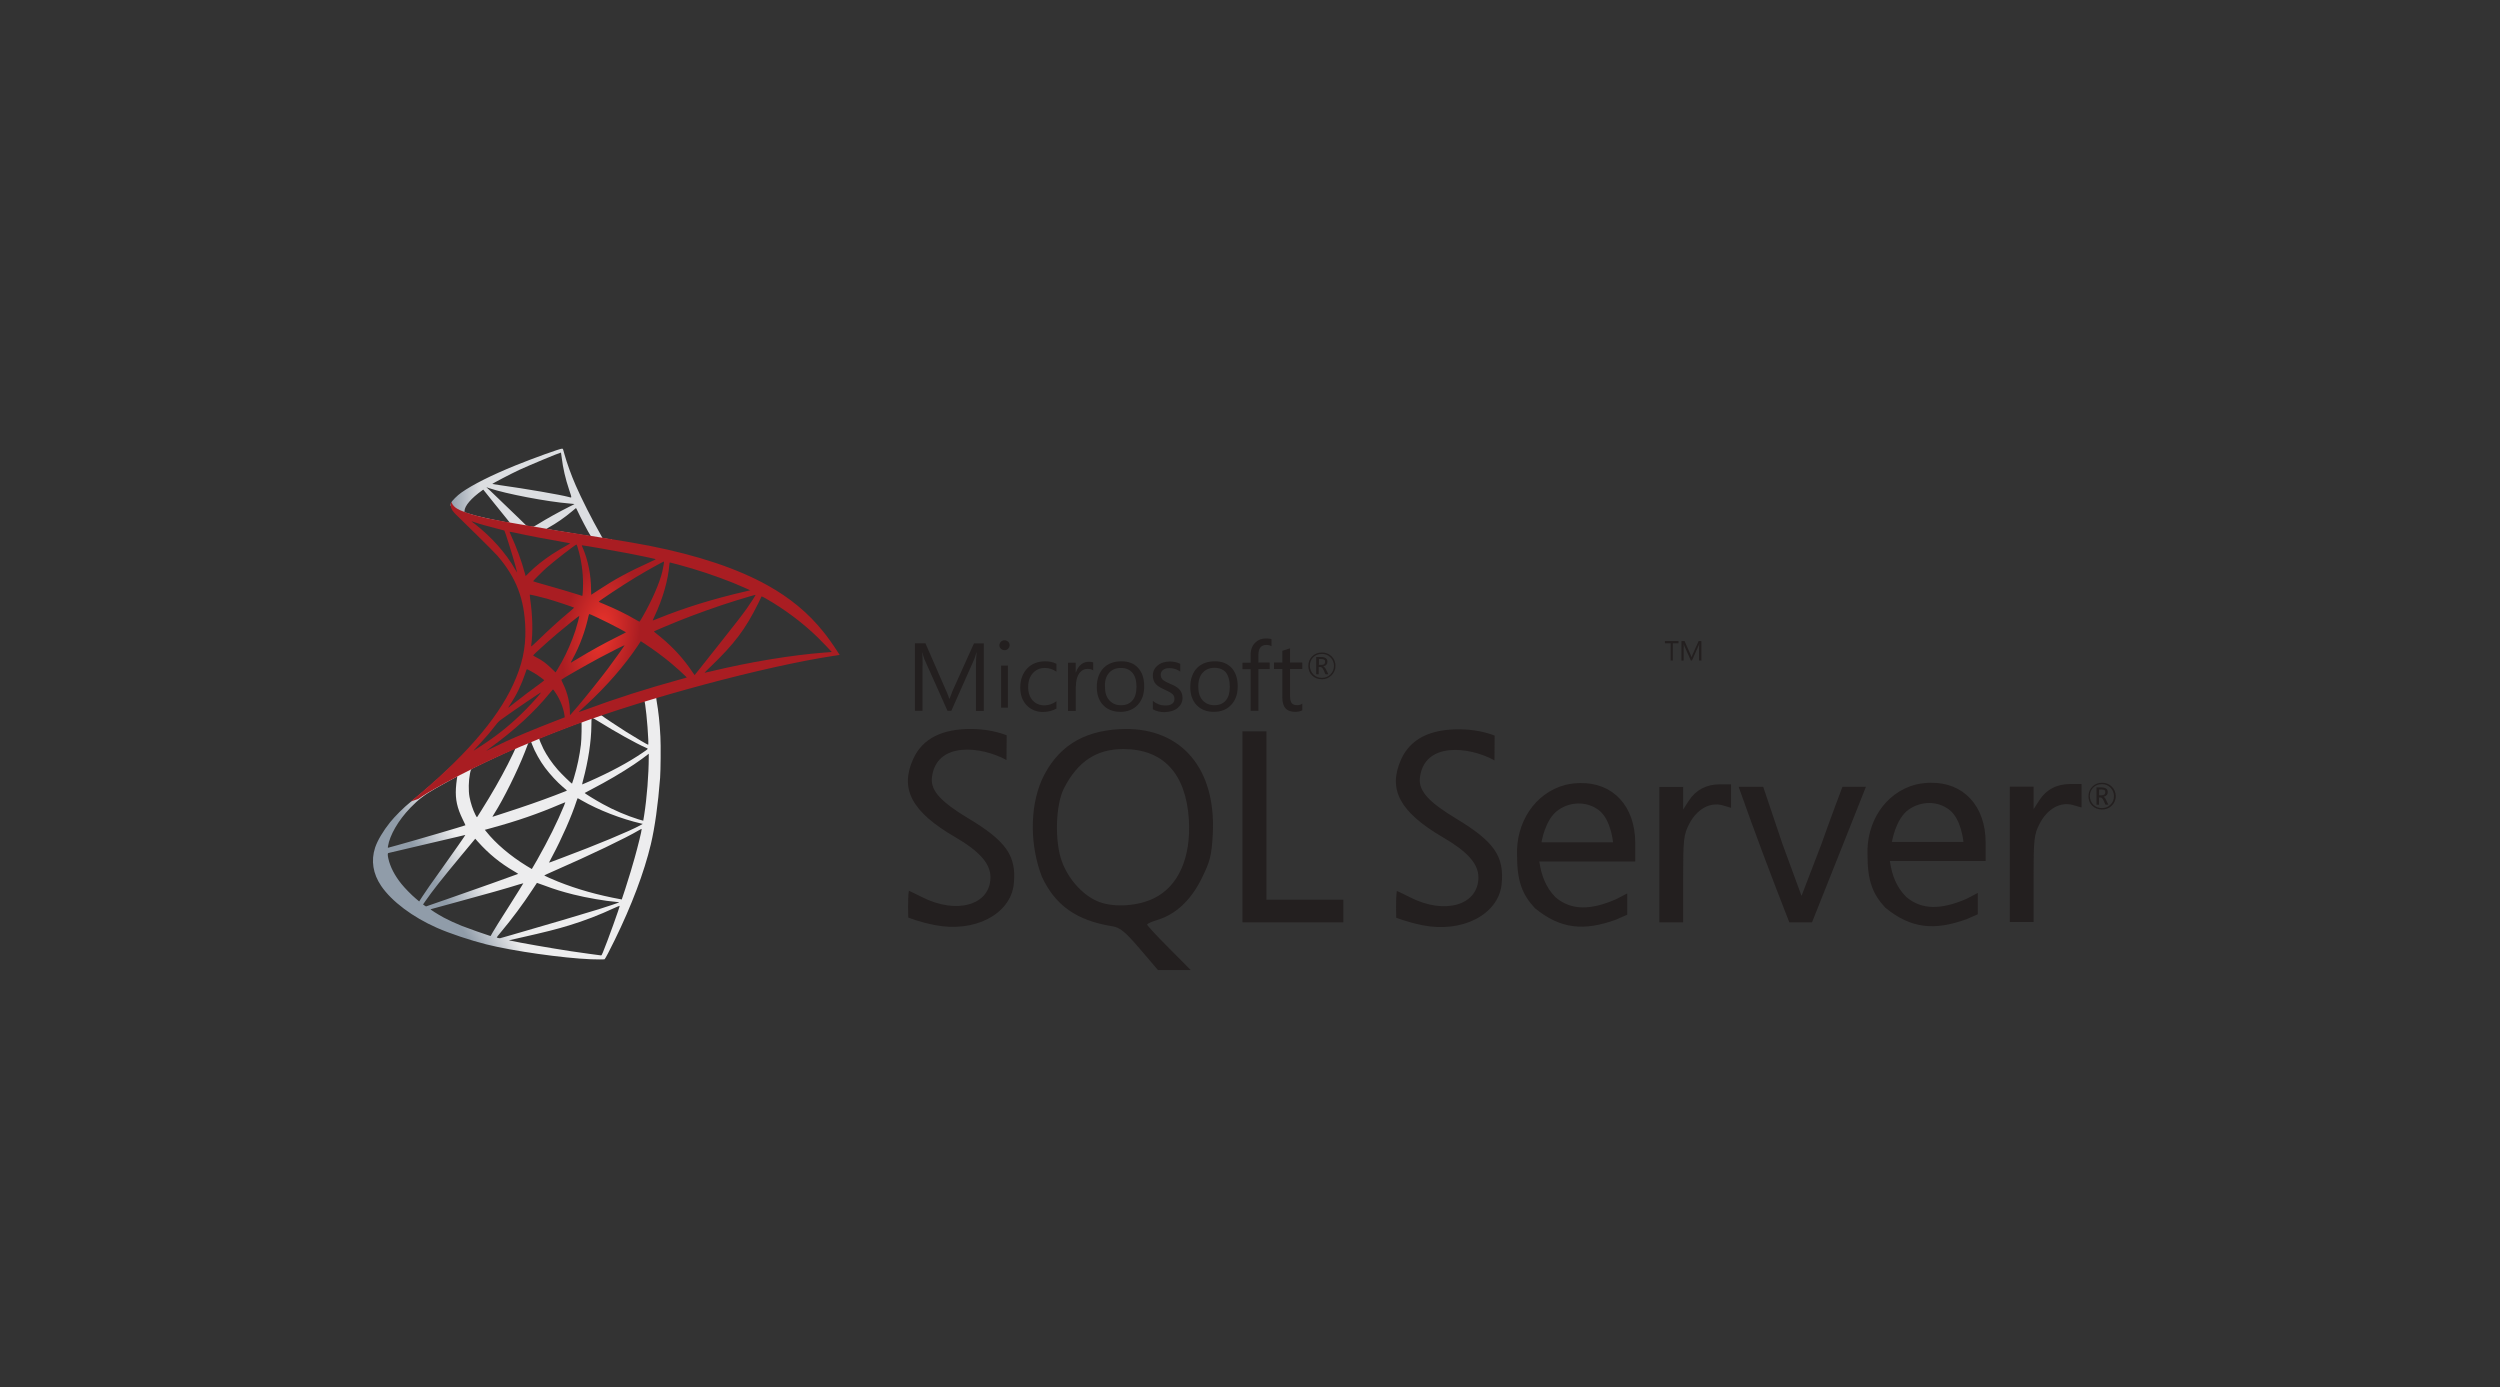 <svg xmlns="http://www.w3.org/2000/svg" width="164" height="91" viewBox="0 0 164 91" fill="none"><rect x="0" y="0" width="164" height="91" fill="#333333" stroke="none"/><g style="mix-blend-mode:luminosity"><path d="M43.795 45.074L37.085 47.265L31.247 49.842L29.613 50.273C29.198 50.668 28.761 51.069 28.29 51.475C27.772 51.921 27.29 52.327 26.92 52.621C26.509 52.946 25.901 53.554 25.591 53.94C25.13 54.518 24.765 55.132 24.607 55.604C24.328 56.456 24.465 57.318 25.003 58.114C25.693 59.129 27.067 60.163 28.67 60.868C29.487 61.229 30.861 61.69 31.896 61.949C33.615 62.385 36.943 62.857 38.774 62.928C39.144 62.943 39.641 62.943 39.661 62.928C39.702 62.902 39.986 62.36 40.316 61.685C41.442 59.387 42.253 57.232 42.694 55.391C42.958 54.275 43.166 52.789 43.303 51.029C43.339 50.537 43.354 48.888 43.323 48.33C43.278 47.417 43.197 46.677 43.07 45.951C43.05 45.845 43.044 45.748 43.055 45.743C43.075 45.728 43.136 45.708 43.962 45.469L43.795 45.074V45.074H43.795V45.074ZM42.264 45.972C42.324 45.972 42.487 47.529 42.527 48.513C42.537 48.721 42.532 48.858 42.522 48.858C42.481 48.858 41.665 48.376 41.082 48.011C40.574 47.691 39.611 47.052 39.459 46.93C39.408 46.895 39.413 46.89 39.829 46.748C40.534 46.509 42.208 45.972 42.264 45.972ZM38.845 47.098C38.891 47.098 39.007 47.163 39.286 47.336C40.331 47.99 41.751 48.782 42.36 49.045C42.547 49.127 42.568 49.096 42.137 49.39C41.214 50.019 40.062 50.638 38.652 51.262C38.404 51.373 38.196 51.46 38.191 51.46C38.18 51.46 38.211 51.333 38.251 51.181C38.591 49.918 38.784 48.639 38.794 47.615C38.799 47.108 38.799 47.108 38.845 47.093C38.835 47.098 38.84 47.098 38.845 47.098ZM38.14 47.366C38.17 47.397 38.15 48.533 38.109 48.842C38.018 49.583 37.876 50.273 37.643 51.049C37.587 51.236 37.536 51.394 37.526 51.404C37.506 51.429 36.811 50.749 36.583 50.486C36.187 50.029 35.878 49.573 35.649 49.126C35.533 48.898 35.35 48.452 35.365 48.437C35.446 48.381 38.12 47.346 38.14 47.366ZM34.822 48.67C34.828 48.67 34.833 48.67 34.838 48.675C34.848 48.685 34.883 48.766 34.914 48.858C35.076 49.299 35.441 49.948 35.756 50.364C36.101 50.821 36.552 51.307 36.928 51.627C37.049 51.728 37.161 51.825 37.176 51.84C37.206 51.87 37.217 51.865 36.39 52.18C35.431 52.545 34.386 52.91 33.189 53.296C32.903 53.388 32.618 53.481 32.332 53.575C32.286 53.59 32.302 53.565 32.434 53.357C33.027 52.428 33.93 50.608 34.437 49.319C34.523 49.096 34.609 48.873 34.625 48.822C34.645 48.751 34.67 48.726 34.736 48.69C34.772 48.68 34.807 48.67 34.822 48.67ZM33.808 49.091C33.823 49.101 33.565 49.644 33.311 50.141C32.819 51.099 32.281 52.043 31.561 53.189C31.439 53.387 31.323 53.57 31.308 53.59C31.282 53.626 31.272 53.615 31.191 53.458C31.018 53.118 30.876 52.682 30.8 52.281C30.724 51.886 30.739 51.196 30.826 50.77C30.892 50.455 30.887 50.46 31.039 50.384C31.688 50.055 33.788 49.071 33.808 49.091ZM42.558 49.446V49.659C42.558 50.79 42.436 52.342 42.258 53.473C42.228 53.671 42.202 53.833 42.197 53.839C42.197 53.839 42.05 53.798 41.878 53.747C41.117 53.509 40.29 53.159 39.545 52.748C39.053 52.479 38.337 52.038 38.358 52.017C38.363 52.013 38.576 51.901 38.824 51.769C39.819 51.252 40.772 50.694 41.599 50.141C41.908 49.933 42.375 49.598 42.477 49.507L42.558 49.446ZM29.979 50.947C29.999 50.947 29.994 50.988 29.963 51.17C29.943 51.302 29.918 51.546 29.908 51.713C29.867 52.454 29.989 53.002 30.354 53.752C30.456 53.96 30.537 54.133 30.532 54.138C30.496 54.168 27.138 55.152 26.083 55.441C25.769 55.527 25.495 55.603 25.474 55.608C25.439 55.619 25.434 55.614 25.449 55.527C25.566 54.782 26.134 53.808 26.925 52.986C27.453 52.438 27.874 52.119 28.594 51.708C29.111 51.414 29.908 50.973 29.968 50.952C29.968 50.947 29.974 50.947 29.979 50.947ZM37.891 52.362C37.896 52.357 38.018 52.423 38.165 52.51C39.251 53.139 40.762 53.722 42.05 54.021L42.167 54.046L42.005 54.138C41.33 54.513 39.114 55.436 36.846 56.283C36.517 56.405 36.192 56.527 36.131 56.552C36.07 56.577 36.014 56.593 36.014 56.587C36.014 56.582 36.106 56.405 36.222 56.187C36.856 55 37.495 53.554 37.82 52.55C37.861 52.454 37.886 52.367 37.891 52.362ZM37.085 52.626C37.09 52.631 37.049 52.738 36.998 52.859C36.557 53.93 35.979 55.096 35.239 56.405C35.051 56.74 34.894 57.009 34.888 57.009C34.883 57.009 34.731 56.917 34.549 56.806C33.473 56.146 32.52 55.335 31.896 54.549L31.805 54.437L32.266 54.31C33.92 53.859 35.325 53.372 36.719 52.773C36.917 52.692 37.08 52.626 37.085 52.626ZM42.096 54.376C42.096 54.376 42.101 54.381 42.096 54.376C42.101 54.493 41.842 55.538 41.629 56.293C41.452 56.927 41.3 57.425 41.021 58.302C40.899 58.688 40.793 59.007 40.787 59.007C40.782 59.007 40.752 59.002 40.721 58.992C39.215 58.718 37.866 58.337 36.598 57.83C36.243 57.688 35.736 57.46 35.705 57.435C35.695 57.424 35.999 57.282 36.385 57.115C38.693 56.106 41.087 54.959 41.908 54.467C42.005 54.407 42.081 54.376 42.096 54.376ZM30.526 54.772C30.537 54.782 29.892 55.71 28.99 56.973C28.675 57.414 28.31 57.932 28.173 58.124C28.036 58.317 27.828 58.621 27.711 58.804L27.498 59.134L27.27 58.941C27.001 58.718 26.535 58.241 26.327 57.977C25.89 57.435 25.596 56.861 25.48 56.339C25.424 56.096 25.424 55.974 25.474 55.959C25.551 55.938 26.905 55.619 28.173 55.325C28.878 55.162 29.695 54.97 29.989 54.899C30.283 54.828 30.521 54.772 30.526 54.772ZM31.176 55.02L31.338 55.203C32.068 56.02 32.814 56.623 33.717 57.151C33.879 57.242 34.001 57.323 33.991 57.328C33.955 57.353 30.856 58.454 29.421 58.951C28.614 59.235 27.95 59.463 27.945 59.463C27.94 59.463 27.894 59.433 27.843 59.398L27.752 59.332L27.899 59.119C28.376 58.429 28.974 57.673 30.278 56.101L31.176 55.02ZM35.223 57.916C35.228 57.911 35.452 57.992 35.725 58.094C36.385 58.343 36.907 58.5 37.607 58.677C38.469 58.895 39.717 59.108 40.453 59.169C40.564 59.179 40.625 59.19 40.605 59.205C40.569 59.225 39.824 59.474 39.276 59.646C38.404 59.92 35.741 60.706 33.57 61.33C33.169 61.447 32.824 61.543 32.804 61.548C32.753 61.558 32.586 61.513 32.586 61.492C32.586 61.482 32.708 61.325 32.855 61.153C33.585 60.28 34.31 59.306 34.914 58.383C35.081 58.13 35.223 57.922 35.223 57.916ZM34.331 57.942C34.336 57.947 33.975 58.525 33.347 59.519C33.078 59.94 32.779 60.417 32.672 60.584C32.571 60.747 32.418 61 32.332 61.142L32.185 61.401L32.109 61.381C31.926 61.33 30.643 60.879 30.303 60.742C29.882 60.574 29.446 60.371 29.121 60.199C28.716 59.981 28.209 59.656 28.249 59.646C28.259 59.641 28.954 59.453 29.791 59.225C32.013 58.621 33.245 58.272 34.052 58.018C34.199 57.972 34.325 57.937 34.331 57.942ZM40.645 59.423H40.65C40.671 59.474 39.849 61.756 39.55 62.476C39.484 62.639 39.459 62.679 39.423 62.674C39.337 62.669 38.145 62.502 37.419 62.395C36.157 62.202 34.036 61.832 33.504 61.71L33.382 61.685L34.138 61.513C35.761 61.147 36.542 60.95 37.333 60.706C38.333 60.402 39.322 60.021 40.321 59.555C40.478 59.484 40.61 59.428 40.645 59.423Z" fill="url(#paint0_linear_54_10852)"></path><path d="M36.877 29.431C36.765 29.416 34.964 30.066 33.803 30.537C32.235 31.176 31.018 31.785 30.267 32.312C29.988 32.51 29.638 32.86 29.583 32.997C29.562 33.048 29.552 33.109 29.552 33.17L30.232 33.814L31.85 34.331L35.7 35.021L40.102 35.777L40.148 35.396C40.133 35.396 40.123 35.391 40.108 35.391L39.529 35.3L39.413 35.092C38.814 34.037 38.155 32.728 37.769 31.846C37.47 31.161 37.186 30.37 37.029 29.802C36.942 29.457 36.932 29.437 36.877 29.431V29.431H36.877V29.431ZM36.795 29.69H36.8C36.805 29.695 36.826 29.837 36.846 30.005C36.932 30.715 37.09 31.399 37.338 32.14C37.526 32.698 37.526 32.667 37.308 32.602C36.79 32.46 34.472 32.059 32.793 31.826C32.525 31.79 32.296 31.755 32.296 31.75C32.276 31.729 33.508 31.085 34.051 30.831C34.746 30.512 36.653 29.715 36.795 29.69ZM31.906 31.962L32.104 32.028C33.179 32.394 35.882 32.911 37.373 33.033C37.541 33.048 37.683 33.063 37.688 33.063C37.693 33.068 37.551 33.144 37.368 33.23C36.648 33.591 35.857 34.032 35.309 34.372C35.147 34.473 35 34.554 34.979 34.554C34.959 34.554 34.853 34.534 34.741 34.519L34.538 34.488L34.031 33.991C33.138 33.124 32.438 32.455 32.169 32.201L31.906 31.962ZM31.703 32.12L32.418 33.012C32.809 33.504 33.204 33.986 33.291 34.093C33.377 34.199 33.448 34.285 33.443 34.291C33.422 34.306 32.408 34.108 31.87 33.986C31.317 33.859 31.089 33.799 30.749 33.692L30.47 33.601V33.53C30.475 33.19 30.907 32.683 31.637 32.165L31.703 32.12ZM37.779 33.337C37.8 33.337 37.825 33.383 37.886 33.52C38.058 33.9 38.596 34.925 38.728 35.122C38.768 35.188 38.839 35.193 38.124 35.077C36.405 34.798 35.852 34.706 35.852 34.696C35.852 34.691 35.903 34.656 35.968 34.62C36.501 34.326 37.039 33.951 37.516 33.55C37.632 33.454 37.739 33.362 37.759 33.347C37.764 33.337 37.774 33.332 37.779 33.337Z" fill="url(#paint1_linear_54_10852)"></path><path d="M29.619 32.926C29.619 32.926 29.507 33.103 29.614 33.367C29.68 33.529 29.872 33.727 30.091 33.93C30.091 33.93 32.348 36.131 32.622 36.446C33.869 37.886 34.412 39.307 34.463 41.264C34.493 42.522 34.255 43.628 33.661 44.911C32.606 47.214 30.38 49.755 26.946 52.575L27.448 52.408C27.773 52.164 28.214 51.906 29.249 51.338C31.637 50.029 34.326 48.827 37.623 47.589C42.37 45.804 50.176 43.714 54.619 43.035L55.081 42.964L55.01 42.852C54.604 42.223 54.325 41.833 53.99 41.417C53.017 40.209 51.835 39.23 50.389 38.419C48.401 37.308 45.829 36.441 42.573 35.797C41.959 35.675 40.61 35.442 39.515 35.274C37.191 34.914 35.69 34.666 34.037 34.382C33.443 34.28 32.556 34.128 31.967 34.001C31.663 33.935 31.08 33.798 30.623 33.641C30.258 33.499 29.73 33.357 29.619 32.926ZM30.927 34.194C30.933 34.189 31.014 34.219 31.12 34.255C31.313 34.321 31.561 34.397 31.856 34.478C32.078 34.539 32.302 34.598 32.525 34.655C32.83 34.731 33.083 34.803 33.088 34.803C33.124 34.838 33.636 36.476 33.809 37.105C33.874 37.344 33.925 37.547 33.92 37.547C33.915 37.552 33.859 37.465 33.793 37.349C33.2 36.304 32.261 35.244 31.176 34.392C31.034 34.29 30.927 34.199 30.927 34.194ZM33.423 34.884C33.448 34.884 33.56 34.899 33.697 34.929C34.559 35.122 36.106 35.416 37.095 35.584C37.263 35.609 37.395 35.639 37.395 35.65C37.395 35.66 37.334 35.695 37.258 35.736C37.09 35.822 36.416 36.223 36.192 36.375C35.629 36.75 35.122 37.156 34.757 37.521C34.61 37.668 34.483 37.79 34.483 37.79C34.483 37.79 34.453 37.704 34.427 37.597C34.245 36.892 33.864 35.847 33.519 35.112C33.464 34.995 33.418 34.889 33.418 34.879C33.418 34.889 33.418 34.884 33.423 34.884ZM37.816 35.721C37.846 35.731 37.897 35.903 37.998 36.283C38.186 37.019 38.272 37.841 38.242 38.607C38.231 38.82 38.221 39.017 38.211 39.043L38.196 39.093L37.932 39.007C37.389 38.835 36.507 38.576 35.751 38.363C35.32 38.246 34.97 38.14 34.97 38.13C34.97 38.099 35.599 37.471 35.868 37.232C36.38 36.781 37.77 35.705 37.816 35.721ZM38.165 35.771C38.181 35.756 40.265 36.116 41.214 36.299C41.919 36.436 42.943 36.649 43.004 36.674C43.035 36.684 42.928 36.745 42.588 36.897C41.249 37.501 40.255 38.044 39.266 38.703C39.008 38.875 38.789 39.017 38.784 39.017C38.779 39.017 38.774 38.87 38.774 38.693C38.774 37.729 38.581 36.755 38.226 35.934C38.191 35.852 38.16 35.776 38.165 35.771ZM43.557 36.837C43.572 36.852 43.506 37.263 43.446 37.506C43.263 38.262 42.771 39.383 42.167 40.438C42.061 40.625 41.965 40.778 41.954 40.783C41.944 40.788 41.807 40.712 41.65 40.62C41.062 40.275 40.392 39.951 39.662 39.646C39.459 39.56 39.281 39.489 39.276 39.479C39.241 39.449 40.874 38.368 41.736 37.851C42.421 37.435 43.537 36.816 43.557 36.837ZM43.943 36.897C43.988 36.897 44.911 37.151 45.393 37.293C46.585 37.648 47.955 38.15 48.847 38.556L49.218 38.723L48.959 38.784C46.778 39.286 44.911 39.865 43.111 40.595C42.964 40.656 42.832 40.706 42.822 40.706C42.812 40.706 42.862 40.59 42.928 40.448C43.471 39.297 43.821 38.094 43.907 37.07C43.912 36.973 43.927 36.897 43.943 36.897ZM34.752 39.007C34.767 38.992 35.472 39.16 35.853 39.266C36.431 39.428 37.658 39.839 37.658 39.87C37.658 39.875 37.521 39.991 37.359 40.133C36.695 40.686 36.055 41.269 35.289 42.01C35.061 42.228 34.869 42.406 34.858 42.406C34.848 42.406 34.843 42.375 34.848 42.335C34.965 41.483 34.94 40.387 34.777 39.276C34.762 39.134 34.747 39.012 34.752 39.007ZM49.568 39.023C49.578 39.033 49.243 39.56 49.03 39.859C48.726 40.296 48.279 40.874 47.27 42.142C46.737 42.811 46.139 43.567 45.941 43.821C45.738 44.074 45.571 44.287 45.566 44.287C45.561 44.287 45.495 44.196 45.424 44.085C44.856 43.232 44.176 42.487 43.369 41.817C43.217 41.69 43.05 41.553 42.994 41.513C42.938 41.472 42.893 41.432 42.893 41.427C42.893 41.412 43.755 41.041 44.409 40.778C45.556 40.311 47.118 39.753 48.289 39.393C48.903 39.2 49.557 39.012 49.568 39.023ZM49.958 39.124C49.978 39.119 50.1 39.18 50.247 39.266C51.48 39.971 52.687 40.879 53.641 41.812C53.909 42.076 54.574 42.766 54.564 42.771C54.564 42.771 54.33 42.791 54.056 42.811C51.921 42.974 49.187 43.425 46.56 44.059C46.382 44.1 46.225 44.135 46.215 44.135C46.205 44.135 46.403 43.937 46.651 43.699C48.193 42.213 48.898 41.275 49.73 39.601C49.847 39.352 49.948 39.139 49.958 39.124C49.953 39.124 49.953 39.124 49.958 39.124ZM38.663 40.281C38.733 40.296 39.393 40.605 39.89 40.854C40.346 41.082 41.031 41.447 41.067 41.477C41.072 41.483 40.828 41.609 40.529 41.756C39.575 42.233 38.759 42.685 37.907 43.202C37.663 43.349 37.46 43.471 37.455 43.471C37.435 43.471 37.44 43.45 37.577 43.202C38.034 42.37 38.399 41.376 38.607 40.407C38.627 40.331 38.647 40.281 38.663 40.281ZM38.003 40.402C38.018 40.417 37.846 41.041 37.739 41.381C37.531 42.025 37.181 42.832 36.842 43.44C36.76 43.582 36.639 43.79 36.573 43.907L36.446 44.11L36.162 43.836C35.832 43.516 35.563 43.319 35.219 43.141C35.081 43.07 34.975 43.009 34.975 42.999C34.975 42.959 35.842 42.172 36.507 41.604C36.984 41.193 37.988 40.387 38.003 40.402ZM42.035 42.061L42.284 42.223C42.852 42.593 43.522 43.085 44.034 43.516C44.323 43.755 44.881 44.257 44.993 44.379L45.053 44.445L44.643 44.561C42.319 45.205 40.524 45.779 38.429 46.55C38.196 46.636 37.998 46.707 37.983 46.707C37.952 46.707 37.927 46.732 38.45 46.25C39.789 45.018 40.975 43.658 41.858 42.335L42.035 42.061ZM40.975 42.325C40.986 42.335 40.291 43.313 39.875 43.866C39.378 44.526 38.495 45.632 37.886 46.352C37.633 46.651 37.415 46.9 37.405 46.905C37.389 46.91 37.384 46.834 37.384 46.717C37.384 46.103 37.227 45.449 36.953 44.891C36.837 44.658 36.816 44.602 36.842 44.577C36.938 44.49 38.414 43.648 39.347 43.146C39.976 42.811 40.96 42.314 40.975 42.325ZM34.564 43.897C34.579 43.897 34.696 43.958 34.828 44.029C35.153 44.206 35.442 44.404 35.7 44.617C35.711 44.627 35.579 44.734 35.406 44.861C34.924 45.205 34.194 45.758 33.768 46.098C33.322 46.453 33.306 46.463 33.357 46.387C33.692 45.875 33.859 45.586 34.037 45.216C34.194 44.886 34.351 44.495 34.463 44.156C34.503 44.008 34.554 43.897 34.564 43.897ZM36.274 45.236C36.299 45.231 36.329 45.276 36.466 45.479C36.755 45.91 36.979 46.489 37.034 46.955L37.044 47.057L36.35 47.326C35.107 47.807 33.961 48.284 33.185 48.639C32.967 48.741 32.586 48.923 32.338 49.045C32.089 49.172 31.886 49.268 31.886 49.263C31.886 49.258 32.043 49.142 32.236 48.999C33.753 47.899 35.066 46.692 36.05 45.484C36.157 45.358 36.253 45.241 36.263 45.236L36.274 45.236ZM35.487 45.429C35.508 45.449 34.929 46.103 34.534 46.504C33.555 47.503 32.586 48.284 31.384 49.045C31.232 49.142 31.095 49.228 31.08 49.238C31.044 49.258 31.09 49.207 31.617 48.634C31.952 48.274 32.206 47.97 32.495 47.594C32.688 47.346 32.723 47.31 33.002 47.113C33.748 46.575 35.467 45.408 35.487 45.429Z" fill="url(#paint2_radial_54_10852)"></path><path d="M73.803 47.822C73.681 47.822 73.559 47.833 73.438 47.833C70.973 47.965 69.311 49.049 68.339 51.167C67.508 53.083 67.599 55.587 68.349 57.514C69.221 59.397 70.629 60.391 72.981 60.766C73.478 60.848 73.812 61.121 74.776 62.246L75.962 63.635H78.112L76.682 62.194C75.892 61.403 75.252 60.715 75.252 60.655C75.252 60.594 75.555 60.462 75.921 60.35C77.127 59.985 78.129 59.053 78.83 57.624C79.398 56.477 79.479 56.122 79.56 54.695C79.773 50.446 77.533 47.79 73.803 47.82L73.803 47.822ZM75.688 58.932C74.642 59.439 73.123 59.54 72.131 59.176C71.106 58.8 70.113 57.735 69.667 56.529C69.171 55.211 69.241 52.779 69.809 51.684C70.721 49.941 71.928 49.139 73.691 49.139C76.307 49.139 77.795 50.74 77.989 53.751C78.142 56.264 77.301 58.15 75.689 58.931L75.688 58.932ZM112.837 51.451C111.935 51.451 111.245 51.816 110.78 52.535L110.415 53.105V51.624H108.854V60.505H110.414V57.666C110.414 55.071 110.446 54.767 110.809 54.057C111.309 53.083 112.169 52.597 113 52.829L113.558 52.992V51.453H112.837V51.451ZM103.666 51.369C103.36 51.369 103.036 51.41 102.713 51.481C100.624 52.027 99.446 54.027 99.518 56.084C99.518 57.807 99.853 58.668 100.684 59.572C102.387 60.969 103.927 61.08 106.006 60.331C106.36 60.179 106.746 60.005 106.746 60.005V58.608L106.006 58.992C104.324 59.724 103.057 59.724 102.042 58.861C101.394 58.202 101.11 57.412 100.978 56.51H107.273V55.312C107.273 52.871 105.804 51.33 103.665 51.369H103.666ZM101.12 55.264C101.12 55.264 101.353 53.741 102.215 53.143C102.63 52.85 103.107 52.709 103.573 52.709C104.04 52.709 104.506 52.859 104.891 53.154C105.682 53.762 105.814 55.252 105.814 55.252H101.12V55.264H101.12ZM63.484 53.662C61.791 52.636 61.04 51.897 61.132 51.025C61.395 48.613 64.376 48.947 66.026 49.859L66.038 48.237C66.038 48.237 65.125 47.841 63.817 47.82C61.811 47.79 60.514 48.448 59.906 49.787C59.013 51.763 59.804 53.254 62.661 54.916C64.265 55.849 64.974 56.66 64.974 57.543C64.974 59.368 62.774 60.005 60.504 58.86C60.036 58.628 59.641 58.433 59.62 58.433C59.539 58.951 59.581 60.189 59.581 60.189C59.581 60.189 60.278 60.482 61.324 60.684C63.919 61.201 66.28 59.984 66.503 58.008C66.697 56.153 66.026 55.18 63.484 53.66L63.484 53.662ZM126.654 51.348C126.35 51.348 126.026 51.39 125.689 51.461C123.603 52.008 122.427 54.007 122.508 56.065C122.508 57.785 122.841 58.638 123.672 59.54C125.375 60.939 126.916 61.051 129.005 60.3C129.358 60.149 129.743 59.977 129.743 59.977V58.578L129.003 58.964C127.318 59.694 126.051 59.694 125.04 58.831C124.389 58.173 124.106 57.392 123.975 56.48H130.259V55.282C130.259 52.853 128.789 51.31 126.651 51.351L126.654 51.348ZM124.108 55.243C124.108 55.243 124.343 53.722 125.204 53.113C125.618 52.819 126.095 52.677 126.561 52.677C127.026 52.677 127.495 52.828 127.879 53.123C128.67 53.731 128.802 55.232 128.802 55.232H124.11L124.108 55.243ZM95.494 53.681C93.801 52.658 93.053 51.917 93.143 51.045C93.406 48.632 96.387 48.967 98.037 49.879L98.049 48.256C98.049 48.256 97.136 47.861 95.829 47.842C93.822 47.812 92.525 48.47 91.916 49.809C91.024 51.785 91.825 53.276 94.673 54.938C96.275 55.87 96.984 56.67 96.984 57.553C96.984 59.379 94.785 60.026 92.514 58.87C92.05 58.638 91.654 58.446 91.631 58.446C91.55 58.963 91.592 60.202 91.592 60.202C91.592 60.202 92.281 60.484 93.324 60.697C95.921 61.215 98.283 59.999 98.505 58.023C98.698 56.177 98.028 55.204 95.494 53.684V53.681H95.494ZM135.827 51.43C134.925 51.43 134.226 51.796 133.769 52.516L133.404 53.083V51.604H131.843V60.483H133.403V57.644C133.403 55.05 133.434 54.745 133.799 54.036C134.298 53.063 135.158 52.576 135.99 52.81L136.548 52.972V51.43H135.827V51.43ZM83.079 53.63V47.974H81.505V60.503H88.124V59.023H83.079V53.63H83.079ZM119.477 55.394L118.18 58.769L116.933 55.375L115.666 51.613H114.054C115.098 54.573 116.234 57.584 117.379 60.503C117.875 60.514 118.373 60.503 118.869 60.503L120.621 56.104L122.405 51.614H120.865C120.865 51.614 120.185 53.398 119.476 55.395L119.477 55.394ZM86.706 44.56C86.959 44.56 87.171 44.478 87.345 44.304C87.517 44.132 87.608 43.93 87.608 43.676C87.608 43.423 87.517 43.211 87.345 43.048C87.171 42.886 86.97 42.804 86.717 42.804C86.462 42.804 86.25 42.886 86.078 43.058C85.904 43.23 85.825 43.441 85.825 43.686C85.825 43.941 85.906 44.153 86.078 44.313C86.241 44.476 86.452 44.557 86.706 44.557V44.56ZM86.148 43.118C86.299 42.967 86.483 42.897 86.718 42.897C86.938 42.897 87.122 42.967 87.275 43.118C87.427 43.269 87.508 43.453 87.508 43.676C87.508 43.899 87.427 44.092 87.275 44.243C87.122 44.395 86.938 44.467 86.718 44.467C86.493 44.467 86.311 44.397 86.159 44.243C86.008 44.092 85.927 43.899 85.927 43.676C85.927 43.453 85.997 43.27 86.148 43.118ZM86.523 43.758H86.626C86.698 43.758 86.769 43.827 86.829 43.96L86.951 44.234H87.143L86.992 43.929C86.93 43.808 86.87 43.737 86.799 43.717C86.888 43.696 86.959 43.666 87.01 43.605C87.061 43.553 87.08 43.482 87.08 43.402C87.08 43.309 87.051 43.239 86.99 43.188C86.92 43.13 86.808 43.099 86.664 43.099H86.341V44.234H86.504V43.758L86.523 43.758ZM86.523 43.23H86.665C86.767 43.23 86.84 43.251 86.879 43.281C86.917 43.311 86.928 43.351 86.928 43.423C86.928 43.554 86.846 43.616 86.695 43.616H86.521V43.23H86.523ZM60.524 43.657C60.524 43.261 60.513 42.967 60.503 42.794H60.513C60.553 42.998 60.603 43.151 60.644 43.252L62.155 46.628H62.408L63.92 43.222C63.96 43.129 64.001 42.989 64.051 42.795H64.063C64.032 43.132 64.022 43.425 64.022 43.659V46.638H64.539V42.209H63.891L62.502 45.29C62.45 45.412 62.379 45.594 62.289 45.836H62.268C62.238 45.716 62.167 45.534 62.066 45.311L60.708 42.199H60.019V46.628H60.516V43.659L60.524 43.657ZM65.673 43.665H66.119V46.423H65.673V43.665ZM65.896 42.653C65.989 42.653 66.068 42.622 66.128 42.56C66.19 42.5 66.231 42.421 66.231 42.328C66.231 42.237 66.2 42.156 66.13 42.095C66.067 42.034 65.987 42.002 65.895 42.002C65.804 42.002 65.723 42.034 65.662 42.095C65.601 42.156 65.56 42.237 65.56 42.328C65.56 42.429 65.591 42.5 65.662 42.56C65.732 42.622 65.804 42.653 65.895 42.653H65.896ZM69.302 46.484V45.998C69.058 46.18 68.795 46.271 68.523 46.271C68.198 46.271 67.934 46.159 67.741 45.946C67.549 45.734 67.447 45.44 67.447 45.074C67.447 44.69 67.549 44.385 67.76 44.153C67.964 43.93 68.228 43.818 68.551 43.818C68.815 43.818 69.068 43.9 69.302 44.062V43.545C69.089 43.434 68.846 43.382 68.572 43.382C68.065 43.382 67.67 43.545 67.375 43.859C67.082 44.173 66.93 44.599 66.93 45.114C66.93 45.572 67.062 45.957 67.335 46.251C67.62 46.553 67.984 46.707 68.43 46.707C68.775 46.697 69.058 46.625 69.302 46.484ZM70.579 45.013C70.579 44.649 70.661 44.355 70.812 44.153C70.954 43.97 71.126 43.879 71.329 43.879C71.501 43.879 71.623 43.91 71.713 43.981V43.453C71.643 43.423 71.542 43.412 71.41 43.412C71.228 43.412 71.065 43.474 70.922 43.587C70.771 43.706 70.65 43.889 70.579 44.121H70.568V43.474H70.062V46.636H70.569V45.013H70.579ZM73.489 46.699C73.966 46.699 74.349 46.545 74.634 46.241C74.918 45.938 75.059 45.532 75.059 45.025C75.059 44.507 74.929 44.112 74.664 43.818C74.401 43.524 74.036 43.382 73.56 43.382C73.083 43.382 72.7 43.524 72.415 43.798C72.11 44.101 71.95 44.527 71.95 45.075C71.95 45.551 72.08 45.947 72.354 46.241C72.638 46.545 73.013 46.697 73.489 46.697V46.699ZM72.768 44.123C72.961 43.919 73.215 43.818 73.528 43.818C73.854 43.818 74.098 43.919 74.279 44.123C74.462 44.335 74.553 44.639 74.553 45.044C74.553 45.43 74.471 45.734 74.299 45.937C74.127 46.15 73.874 46.263 73.539 46.263C73.213 46.263 72.961 46.15 72.768 45.937C72.576 45.723 72.485 45.43 72.485 45.044C72.465 44.661 72.566 44.347 72.768 44.123ZM77.278 46.423C77.471 46.251 77.574 46.04 77.574 45.774C77.574 45.542 77.492 45.349 77.341 45.197C77.218 45.075 77.028 44.964 76.752 44.853C76.508 44.75 76.357 44.66 76.275 44.589C76.194 44.507 76.144 44.406 76.144 44.263C76.144 44.132 76.195 44.031 76.295 43.949C76.397 43.868 76.528 43.829 76.702 43.829C76.975 43.829 77.209 43.901 77.423 44.053V43.546C77.218 43.444 76.996 43.395 76.743 43.395C76.417 43.395 76.143 43.485 75.94 43.658C75.728 43.83 75.627 44.053 75.627 44.316C75.627 44.548 75.696 44.741 75.829 44.883C75.94 45.004 76.131 45.127 76.396 45.237C76.65 45.349 76.822 45.45 76.913 45.532C77.004 45.613 77.045 45.714 77.045 45.834C77.045 46.129 76.843 46.281 76.447 46.281C76.143 46.281 75.87 46.181 75.625 45.979V46.525C75.846 46.658 76.111 46.718 76.404 46.718C76.78 46.699 77.074 46.607 77.276 46.424L77.278 46.423ZM79.692 43.382C79.215 43.382 78.832 43.524 78.547 43.798C78.245 44.101 78.082 44.527 78.082 45.075C78.082 45.551 78.213 45.947 78.486 46.241C78.771 46.545 79.145 46.697 79.622 46.697C80.11 46.697 80.482 46.544 80.767 46.239C81.052 45.937 81.194 45.53 81.194 45.024C81.194 44.506 81.061 44.111 80.798 43.817C80.524 43.523 80.159 43.381 79.694 43.381L79.692 43.382ZM80.675 45.044C80.675 45.43 80.594 45.734 80.422 45.937C80.25 46.15 79.996 46.263 79.661 46.263C79.336 46.263 79.084 46.15 78.891 45.937C78.699 45.723 78.607 45.43 78.607 45.044C78.607 44.638 78.708 44.324 78.912 44.112C79.103 43.91 79.357 43.808 79.672 43.808C79.986 43.808 80.238 43.91 80.42 44.112C80.583 44.335 80.674 44.639 80.674 45.044H80.675ZM82.044 46.627H82.55V43.889H83.291V43.464H82.55V42.975C82.55 42.531 82.722 42.308 83.078 42.308C83.198 42.308 83.32 42.338 83.41 42.389V41.933C83.32 41.892 83.198 41.883 83.045 41.883C82.772 41.883 82.549 41.964 82.366 42.136C82.154 42.339 82.041 42.601 82.041 42.957V43.475H81.506V43.901H82.041V46.628L82.044 46.627ZM84.122 45.764C84.122 46.383 84.395 46.697 84.953 46.697C85.155 46.697 85.307 46.665 85.43 46.593V46.158C85.337 46.228 85.226 46.261 85.104 46.261C84.932 46.261 84.811 46.22 84.74 46.128C84.668 46.037 84.627 45.884 84.627 45.672V43.888H85.429V43.462H84.627V42.53C84.453 42.591 84.282 42.642 84.121 42.693V43.462H83.574V43.888H84.121V45.763L84.122 45.764ZM138.524 51.592C138.352 51.43 138.148 51.348 137.896 51.348C137.64 51.348 137.429 51.43 137.257 51.604C137.085 51.775 137.003 51.988 137.003 52.232C137.003 52.485 137.085 52.697 137.255 52.859C137.428 53.022 137.639 53.104 137.895 53.104C138.147 53.104 138.36 53.022 138.534 52.85C138.705 52.676 138.796 52.475 138.796 52.223C138.786 51.967 138.695 51.755 138.523 51.593L138.524 51.592ZM138.442 52.79C138.291 52.941 138.108 53.011 137.884 53.011C137.664 53.011 137.48 52.941 137.326 52.79C137.175 52.636 137.094 52.445 137.094 52.22C137.094 51.999 137.164 51.816 137.317 51.662C137.468 51.511 137.651 51.441 137.884 51.441C138.105 51.441 138.289 51.511 138.442 51.662C138.593 51.816 138.675 51.999 138.675 52.22C138.675 52.455 138.605 52.636 138.442 52.79ZM137.987 52.273C138.077 52.252 138.149 52.211 138.199 52.161C138.251 52.109 138.269 52.038 138.269 51.956C138.269 51.866 138.24 51.794 138.179 51.744C138.109 51.685 137.996 51.654 137.853 51.654H137.53V52.789H137.693V52.312H137.794C137.864 52.312 137.933 52.382 137.996 52.514L138.117 52.787H138.31L138.159 52.483C138.107 52.35 138.046 52.29 137.985 52.27L137.987 52.273ZM137.875 52.17H137.701V51.787H137.844C137.945 51.787 138.016 51.805 138.057 51.837C138.097 51.867 138.106 51.906 138.106 51.978C138.106 52.11 138.025 52.17 137.874 52.17L137.875 52.17ZM109.594 43.332H109.736V42.197H110.111V42.055H109.219V42.197H109.594V43.332H109.594ZM110.454 42.479C110.454 42.368 110.454 42.278 110.446 42.227C110.456 42.287 110.477 42.328 110.486 42.358L110.922 43.332H110.992L111.429 42.349C111.44 42.319 111.45 42.279 111.469 42.227C111.46 42.328 111.46 42.409 111.46 42.471V43.331H111.611V42.055H111.429L111.033 42.936C111.024 42.967 110.993 43.029 110.973 43.099H110.961C110.953 43.058 110.932 43.017 110.903 42.948L110.508 42.055H110.303V43.334H110.446V42.48L110.454 42.479Z" fill="#231F1F"></path></g><defs><linearGradient id="paint0_linear_54_10852" x1="29.515" y1="59.625" x2="31.941" y2="58.191" gradientUnits="userSpaceOnUse"><stop stop-color="#909CA9"></stop><stop offset="1" stop-color="#EDEDEE"></stop></linearGradient><linearGradient id="paint1_linear_54_10852" x1="29.57" y1="32.594" x2="31.523" y2="32.594" gradientUnits="userSpaceOnUse"><stop stop-color="#939FAB"></stop><stop offset="1" stop-color="#DCDEE1"></stop></linearGradient><radialGradient id="paint2_radial_54_10852" cx="0" cy="0" r="1" gradientUnits="userSpaceOnUse" gradientTransform="translate(39.423 41.548) rotate(-171.457) scale(2.517 5.036)"><stop stop-color="#EE352C"></stop><stop offset="1" stop-color="#A91D22"></stop></radialGradient></defs></svg>